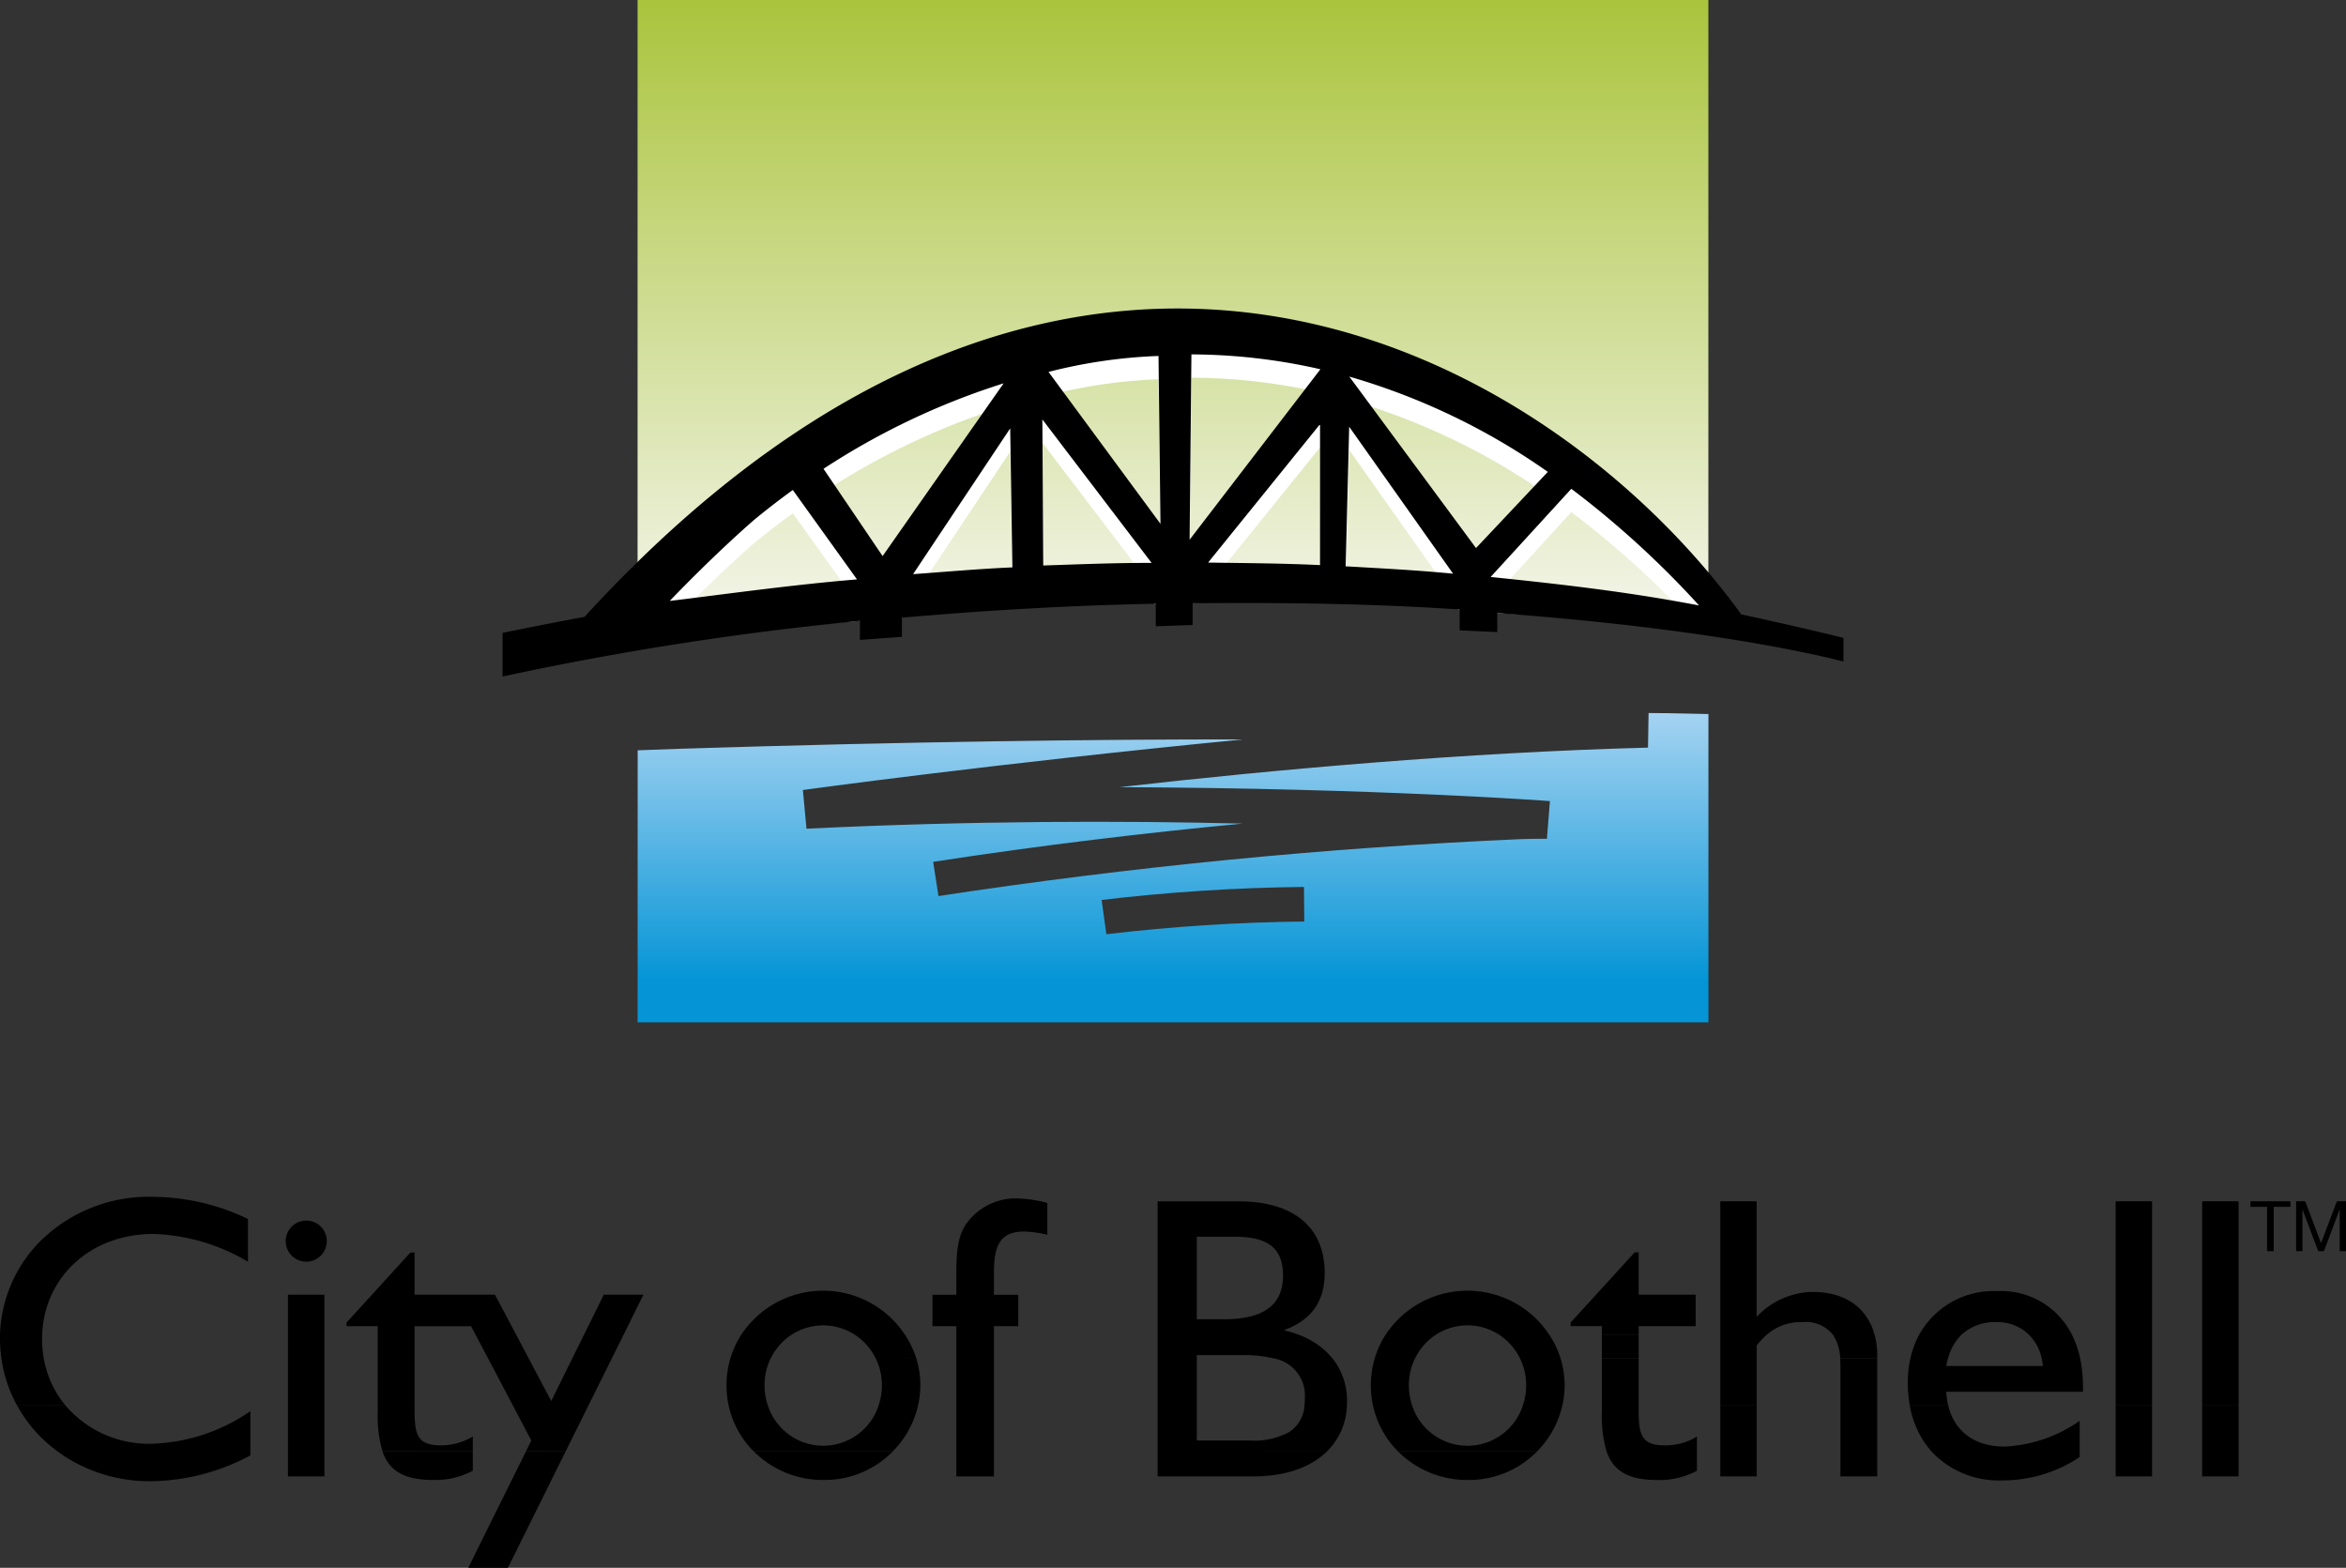 <?xml version="1.0" encoding="UTF-8" standalone="no"?>
<svg
   xmlns:dc="http://purl.org/dc/elements/1.1/"
   xmlns:cc="http://creativecommons.org/ns#"
   xmlns:rdf="http://www.w3.org/1999/02/22-rdf-syntax-ns#"
   xmlns:svg="http://www.w3.org/2000/svg"
   xmlns="http://www.w3.org/2000/svg"
   xmlns:xlink="http://www.w3.org/1999/xlink"
   xmlns:sodipodi="http://sodipodi.sourceforge.net/DTD/sodipodi-0.dtd"
   xmlns:inkscape="http://www.inkscape.org/namespaces/inkscape"
   width="269.701"
   height="180.245"
   viewBox="0 0 269.701 180.245">
  <rect x="0" y="0" width="269.701" height="180.245" fill="#333333" stroke="none"/>
  <defs
     id="defs4">
    <linearGradient
       inkscape:collect="always"
       id="linearGradient4578">
      <stop
         style="stop-color:#0595d6;stop-opacity:1"
         offset="0"
         id="stop4574" />
      <stop
         style="stop-color:#a5d3f2;stop-opacity:1"
         offset="1"
         id="stop4576" />
    </linearGradient>
    <linearGradient
       inkscape:collect="always"
       id="linearGradient4566">
      <stop
         style="stop-color:#aac43d;stop-opacity:1"
         offset="0"
         id="stop4562" />
      <stop
         style="stop-color:#f2f4e6;stop-opacity:1"
         offset="1"
         id="stop4564" />
    </linearGradient>
    <clipPath
       id="clip-path">
      <rect
         id="Rectangle_1653"
         width="269.701"
         height="180.245"
         fill="#fff" />
    </clipPath>
    <linearGradient
       inkscape:collect="always"
       xlink:href="#linearGradient4566"
       id="linearGradient4568"
       x1="195.328"
       y1="4.875"
       x2="195.328"
       y2="69.606"
       gradientUnits="userSpaceOnUse"
       gradientTransform="matrix(1.04,0,0,1.075,-6.8,-5.242)" />
    <linearGradient
       inkscape:collect="always"
       xlink:href="#linearGradient4578"
       id="linearGradient4580"
       x1="78.196"
       y1="112.66"
       x2="78.196"
       y2="81.975"
       gradientUnits="userSpaceOnUse" />
    <clipPath
       id="clip-path-9">
      <rect
         style="fill:#ffffff"
         y="0"
         x="0"
         id="Rectangle_1653-8"
         width="269.701"
         height="180.245" />
    </clipPath>
  </defs>
  <path
     style="opacity:1;fill:url(#linearGradient4568);fill-opacity:1;fill-rule:nonzero;stroke:none;stroke-width:1.056;stroke-opacity:1"
     d="M 73.297,0 H 196.397 V 69.606 L 134.847,68.103 73.297,69.606 Z"
     id="rect4560"
     inkscape:connector-curvature="0"
     sodipodi:nodetypes="cccccc" />
  <path
     style="opacity:1;fill:url(#linearGradient4580);fill-opacity:1;fill-rule:nonzero;stroke:none;stroke-width:1;stroke-opacity:1"
     d="m 189.525,81.975 -0.068,3.977 c -21.089,0.552 -43.1,2.545 -60.773,4.545 29.836,0.12 49.5,1.602 49.5,1.602 l -0.348,4.336 c 0,0 -1.091,-0.022 -3.055,0.039 -22.398,0.984 -44.727,3.169 -66.891,6.543 l -0.613,-3.932 c 12.548,-1.932 24.606,-3.36 35.594,-4.4 -13.851,-0.339 -31.048,-0.337 -50.156,0.586 l -0.414,-4.447 c 0,0 22.2,-3.059 50.633,-5.818 -16.9,-0.01 -38.452,0.248 -64.738,1.076 l -4.887,0.178 -0.008,31.271 H 196.404 V 82.094 l -4.898,-0.102 z m -39.619,19.99 0.039,3.979 c -7.605,0.079 -15.201,0.567 -22.754,1.461 l -0.545,-3.939 c 7.721,-0.916 15.485,-1.417 23.26,-1.5 z"
     id="rect4570"
     inkscape:connector-curvature="0"
     sodipodi:nodetypes="cccccccccccccccccccccccc" />
  <path
     id="Path_8033-3"
     d="m 101.466,66.608 -6.793,-10.035 c 6.419,-4.211 13.387,-7.517 20.708,-9.827 z m 30.923,0.78 -12.557,-16.494 0.1,16.795 c 4.168,-0.137 8.027,-0.3 12.456,-0.3 m 19.367,-15.948 -12.87,15.912 c 4.126,0.066 8.569,0.078 12.866,0.292 z m 15.292,17.188 -11.941,-16.89 -0.407,16.044 c 4.29,0.247 7.924,0.427 12.349,0.846 m 2.639,-2.944 8.254,-8.758 c -6.946,-4.892 -14.657,-8.594 -22.819,-10.953 z m 10.955,-6.814 -9.274,10.137 c 8.382,0.863 15.782,1.713 23.96,3.274 -4.469,-4.916 -9.385,-9.406 -14.686,-13.411 m 19.536,14.44 -16.678,-2.216 L 172.126,70.482 l -4.318,-0.411 -13.109,-2.288 -2.948,-0.138 -14.643,1.709 -4.238,0.057 -12.938,-1.722 -3.544,0.219 -12.703,3.103 -4.825,0.374 -31.662,2.207 c 56.363,-61.553 111.176,-30.42 132.98,-0.281 M 86.66,62.473 c -3.268,2.86 -6.783,6.289 -9.665,9.289 5.785,-0.693 13.685,-1.819 21.526,-2.475 l -7.378,-10.278 c -1.543,1.116 -3.037,2.271 -4.483,3.465 m 50.1,2.254 15.038,-19.6 c -4.865,-1.117 -9.839,-1.69 -14.83,-1.708 z m -3.575,-21.127 c -4.269,0.153 -8.509,0.768 -12.645,1.834 l 12.869,17.463 z m -16.8,24.307 -0.251,-15.982 -11.163,16.757 c 3.513,-0.243 7.641,-0.617 11.417,-0.775"
     inkscape:connector-curvature="0"
     style="fill:#ffffff;fill-rule:evenodd"
     sodipodi:nodetypes="ccccccccccccccccccccccccccccccccccccccccccccccccccccccc" />
  <g
     id="g4799">
    <path
       id="Path_8005"
       d="m 168.755,170.15 a 10.956,10.956 0 0 0 7.813,-3.149 l 0.138,-0.137 h -15.99 a 11.265,11.265 0 0 0 8.039,3.286"
       inkscape:connector-curvature="0"
       style="fill:#000000" />
    <path
       id="Path_8006"
       d="m 188.383,162.047 v -5.886 h -4.232 v 6.215 a 14.167,14.167 0 0 0 0.55,4.493 c 0.776,2.257 2.492,3.285 5.868,3.285 a 9.14,9.14 0 0 0 4.512,-1.065 v -3.935 a 6.95,6.95 0 0 1 -3.629,1.019 c -2.743,0 -3.069,-1.158 -3.069,-4.121"
       inkscape:connector-curvature="0"
       style="fill:#000000" />
    <path
       id="Path_8007"
       d="m 223.955,161.513 h -4.412 a 10.759,10.759 0 0 0 2.5,5.353 v 0 a 10.591,10.591 0 0 0 8.159,3.332 15.983,15.983 0 0 0 8.884,-2.686 v -4.167 a 16.289,16.289 0 0 1 -8.652,2.962 c -3.425,0 -5.769,-1.739 -6.484,-4.794"
       inkscape:connector-curvature="0"
       style="fill:#000000" />
    <path
       id="Path_8008"
       d="m 43.973,166.869 10.379,-0.008 v 2.225 a 9.125,9.125 0 0 1 -4.512,1.062 c -3.378,0 -5.088,-1.028 -5.867,-3.279"
       inkscape:connector-curvature="0"
       style="fill:#000000" />
    <path
       id="Path_8009"
       d="m 60.465,166.869 4.563,-0.008 -6.637,13.384 h -4.555 l 3.31,-6.692 z"
       inkscape:connector-curvature="0"
       style="fill:#000000" />
    <path
       id="Path_8010"
       d="m 73.969,148.847 -2.294,4.635 -1.329,2.672 -2.658,5.352 -2.658,5.352 h -4.565 l 0.618,-1.247 -2.159,-4.1 -2.819,-5.352 -1.414,-2.672 -0.533,-1.02 h -6.5 v 9.58 c 0,2.958 0.33,4.121 3.073,4.121 a 6.967,6.967 0 0 0 3.622,-1.021 v 1.711 h -10.38 a 14.187,14.187 0 0 1 -0.55,-4.492 v -9.9 h -3.581 v -0.419 l 7.349,-8.057 h 0.466 v 4.857 h 9.245 l 2.455,4.635 1.414,2.672 2.6,4.922 2.43,-4.922 1.321,-2.672 2.294,-4.635 z"
       inkscape:connector-curvature="0"
       style="fill:#000000" />
    <path
       id="Path_8011"
       d="m 243.219,166.865 v 2.869 h 4.186 v -2.869 0 -5.352 h -4.186 z"
       inkscape:connector-curvature="0"
       style="fill:#000000" />
    <path
       id="Path_8012"
       d="m 253.163,166.865 v 2.869 h 4.186 v -2.869 0 -5.352 h -4.186 z"
       inkscape:connector-curvature="0"
       style="fill:#000000" />
    <path
       id="Path_8013"
       d="m 197.769,166.865 v 2.869 h 4.186 v -8.221 h -4.186 z"
       inkscape:connector-curvature="0"
       style="fill:#000000" />
    <path
       id="Path_8014"
       d="m 105.801,159.267 a 10.454,10.454 0 0 1 -0.246,2.242 10.927,10.927 0 0 1 -2.921,5.352 H 86.651 a 10.629,10.629 0 0 1 -2.9,-5.343 10.91,10.91 0 0 1 -0.229,-2.25 10.793,10.793 0 0 1 0.449,-3.11 11.086,11.086 0 0 1 1.219,-2.672 h 0.008 a 11.275,11.275 0 0 1 17.3,-1.9 11.728,11.728 0 0 1 1.558,1.9 10.617,10.617 0 0 1 1.278,2.672 h -4.667 a 6.835,6.835 0 0 0 -2.345,-2.672 6.666,6.666 0 0 0 -7.374,0 6.814,6.814 0 0 0 -2.337,2.672 h -0.008 a 7.055,7.055 0 0 0 -0.711,3.11 7.19,7.19 0 0 0 0.356,2.242 h -0.781 l 0.787,0.008 a 6.691,6.691 0 0 0 12.775,-0.008 7.23,7.23 0 0 0 0.356,-2.242 7.055,7.055 0 0 0 -0.711,-3.11 l 4.665,0.008 a 10.461,10.461 0 0 1 0.466,3.1"
       inkscape:connector-curvature="0"
       style="fill:#000000" />
    <path
       id="Path_8015"
       d="m 94.685,170.148 a 11.224,11.224 0 0 1 -8.034,-3.287 l 15.984,0.008 -0.135,0.135 a 10.959,10.959 0 0 1 -7.814,3.144"
       inkscape:connector-curvature="0"
       style="fill:#000000" />
    <path
       id="Path_8016"
       d="m 153.177,156.157 a 9.085,9.085 0 0 0 -3.793,-2.672 13.42,13.42 0 0 0 -1.786,-0.556 c 3.158,-1.163 4.69,-3.287 4.69,-6.582 0,-5.183 -3.488,-8.234 -9.905,-8.234 h -9.3 v 31.622 h 11.023 c 3.717,0 6.6,-1.062 8.441,-2.866 h -12.16 l 12.166,-0.008 a 7.715,7.715 0 0 0 2.294,-5.352 c 0,-0.126 0.008,-0.253 0.008,-0.388 a 7.769,7.769 0 0 0 -1.676,-4.964 m -15.592,-13.974 h 4.326 c 3.767,0 5.588,1.247 5.588,4.442 0,3.43 -2.235,5.048 -6.841,5.048 h -3.073 z m 12.386,19.326 a 3.922,3.922 0 0 1 -1.786,3.144 8.558,8.558 0 0 1 -4.546,0.961 h -6.054 v -9.819 h 5.308 a 14.139,14.139 0 0 1 3.454,0.362 4.331,4.331 0 0 1 3.657,4.644 6.4,6.4 0 0 1 -0.034,0.708"
       inkscape:connector-curvature="0"
       style="fill:#000000" />
    <path
       id="Path_8017"
       d="m 235.349,156.161 h 3.784 a 11.43,11.43 0 0 0 -0.921,-2.677 9.091,9.091 0 0 0 -8.611,-5.05 9.775,9.775 0 0 0 -8.989,5.051 10.555,10.555 0 0 0 -0.988,2.675 v 0 a 12.641,12.641 0 0 0 -0.3,2.785 14.56,14.56 0 0 0 0.22,2.566 h 4.411 a 8.88,8.88 0 0 1 -0.212,-1.5 h 15.72 v -0.6 a 15.376,15.376 0 0 0 -0.328,-3.247 z m -11.608,0.886 q 0.085,-0.463 0.207,-0.886 a 5.994,5.994 0 0 1 1.512,-2.676 v 0 a 5.617,5.617 0 0 1 4.093,-1.485 5.167,5.167 0 0 1 3.738,1.484 v 0 a 5.46,5.46 0 0 1 1.426,2.676 6.809,6.809 0 0 1 0.139,0.886 z"
       inkscape:connector-curvature="0"
       style="fill:#000000" />
    <path
       id="Path_8018"
       d="m 211.581,156.954 v 12.78 h 4.232 v -13.573 h -4.259 q 0.027,0.378 0.027,0.793"
       inkscape:connector-curvature="0"
       style="fill:#000000" />
    <path
       id="Path_8019"
       d="m 174.738,156.161 a 7.023,7.023 0 0 1 0.715,3.108 7.122,7.122 0 0 1 -0.359,2.243 v 0 a 6.69,6.69 0 0 1 -12.776,0 v 0 a 7.224,7.224 0 0 1 -0.353,-2.244 7.023,7.023 0 0 1 0.715,-3.108 6.834,6.834 0 0 1 2.34,-2.675 v 0 a 6.659,6.659 0 0 1 7.377,0 v 0 a 6.843,6.843 0 0 1 2.339,2.675 h 4.667 a 10.6,10.6 0 0 0 -1.274,-2.677 v 0 a 11.984,11.984 0 0 0 -1.561,-1.9 11.279,11.279 0 0 0 -17.3,1.9 v 0 a 10.709,10.709 0 0 0 -1.223,2.676 10.937,10.937 0 0 0 -0.22,5.353 10.692,10.692 0 0 0 2.891,5.351 h 15.992 a 10.978,10.978 0 0 0 2.918,-5.352 10.495,10.495 0 0 0 -0.221,-5.351 z"
       inkscape:connector-curvature="0"
       style="fill:#000000" />
    <rect
       id="Rectangle_1651"
       width="4.232"
       height="2.676"
       x="184.151"
       y="153.485"
       style="fill:#000000" />
    <path
       id="Path_8020"
       d="m 215.516,153.484 c -0.84,-3.133 -3.4,-4.957 -7.1,-4.957 a 8.992,8.992 0 0 0 -6.465,2.87 v -13.288 h -4.182 v 18.052 0 5.352 h 4.186 v -6.828 a 8.84,8.84 0 0 1 1.118,-1.2 v 0 a 5.888,5.888 0 0 1 4.137,-1.485 3.982,3.982 0 0 1 3.535,1.484 v 0 a 5.259,5.259 0 0 1 0.809,2.675 h 4.259 v -0.271 a 9.278,9.278 0 0 0 -0.297,-2.404 z"
       inkscape:connector-curvature="0"
       style="fill:#000000" />
    <path
       id="Path_8021"
       d="m 35.196,140.328 a 2.361,2.361 0 1 0 2.372,2.362 2.347,2.347 0 0 0 -2.372,-2.362"
       inkscape:connector-curvature="0"
       style="fill:#000000" />
    <rect
       id="Rectangle_1652"
       width="4.191"
       height="20.885"
       x="33.103"
       y="148.85"
       style="fill:#000000" />
    <path
       id="Path_8022"
       d="m 28.785,162.234 v 5.091 a 24.736,24.736 0 0 1 -11.433,2.966 17.987,17.987 0 0 1 -9.863,-2.823 c -0.3,-0.194 -0.593,-0.4 -0.872,-0.607 a 16.1,16.1 0 0 1 -4.69,-5.352 l 5.545,0.008 a 12.592,12.592 0 0 0 9.922,4.467 21.025,21.025 0 0 0 11.4,-3.751"
       inkscape:connector-curvature="0"
       style="fill:#000000" />
    <path
       id="Path_8023"
       d="M 7.467,161.509 H 1.922 A 15.777,15.777 0 0 1 0.161,156.166 16.743,16.743 0 0 1 0,153.805 v -0.32 a 15.9,15.9 0 0 1 4.97,-11.117 17.728,17.728 0 0 1 12.7,-4.77 25.455,25.455 0 0 1 10.837,2.545 v 4.914 A 22.668,22.668 0 0 0 17.67,141.863 c -7.408,0 -12.6,5.082 -12.826,11.622 -0.008,0.152 -0.008,0.3 -0.008,0.455 a 12.556,12.556 0 0 0 0.195,2.217 H 1.414 l 3.615,0.008 a 11.648,11.648 0 0 0 2.438,5.343"
       inkscape:connector-curvature="0"
       style="fill:#000000" />
    <path
       id="Path_8024"
       d="m 243.219,153.485 v 0 2.676 0 5.352 h 4.186 v -8.028 0 -15.376 h -4.186 z"
       inkscape:connector-curvature="0"
       style="fill:#000000" />
    <path
       id="Path_8025"
       d="m 184.151,153.485 h 4.234 v -1.022 h 6.558 v -3.617 h -6.558 v -4.862 h -0.465 l -7.349,8.056 v 0.417 h 3.581 z"
       inkscape:connector-curvature="0"
       style="fill:#000000" />
    <path
       id="Path_8026"
       d="m 253.163,153.485 v 0 2.676 0 5.352 h 4.186 v -8.028 0 -15.376 h -4.186 z"
       inkscape:connector-curvature="0"
       style="fill:#000000" />
    <path
       id="Path_8027"
       d="m 120.405,138.298 v 3.658 a 12.975,12.975 0 0 0 -2.65,-0.371 c -2.7,0 -3.488,1.475 -3.488,4.72 v 2.545 h 2.794 v 3.616 h -2.794 v 14.4 h -2.159 l 2.159,0.008 v 2.866 h -4.326 v -17.274 h -2.743 v -3.616 h 2.743 v -1.9 c 0,-2.545 0.042,-4.492 1.024,-6.068 a 6.956,6.956 0 0 1 6.1,-3.1 15.3,15.3 0 0 1 3.344,0.514"
       inkscape:connector-curvature="0"
       style="fill:#000000" />
    <path
       id="Path_8028"
       d="m 258.709,138.751 h 1.919 v 5.092 h 0.766 v -5.091 h 1.92 v -0.642 h -4.606 z"
       inkscape:connector-curvature="0"
       style="fill:#000000" />
    <path
       id="Path_8029"
       d="m 268.653,138.109 -1.823,4.818 -1.814,-4.818 h -1.049 v 5.734 h 0.726 v -4.769 h 0.016 l 1.8,4.769 h 0.654 l 1.8,-4.769 h 0.016 v 4.769 h 0.726 v -5.733 z"
       inkscape:connector-curvature="0"
       style="fill:#000000" />
  </g>
  <path
     style="fill:#000000;fill-rule:evenodd"
     inkscape:connector-curvature="0"
     d="M 101.466,63.932 94.673,53.897 a 83.614,83.614 0 0 1 20.708,-9.827 z m 30.923,0.78 -12.557,-16.494 0.1,16.795 c 4.168,-0.137 8.027,-0.3 12.456,-0.3 m 19.367,-15.948 -12.87,15.912 c 4.126,0.066 8.569,0.078 12.866,0.292 z m 15.292,17.188 -11.941,-16.89 -0.407,16.044 c 4.29,0.247 7.924,0.427 12.349,0.846 m 2.639,-2.944 8.254,-8.758 A 76.529,76.529 0 0 0 155.122,43.298 Z m 10.955,-6.814 -9.274,10.137 c 8.382,0.863 15.782,1.713 23.96,3.274 A 107.149,107.149 0 0 0 180.642,56.195 m 19.536,14.44 c 3.548,0.762 8.031,1.78 11.748,2.7 v 2.721 c -1.961,-0.519 -14.925,-3.753 -39.8,-5.574 v 2.185 l -4.318,-0.2 v -2.396 c -9.309,-0.626 -19.213,-0.829 -30.7,-0.717 v 2.5 l -4.238,0.147 v -2.59 c -9.115,0.166 -19,0.709 -29.185,1.6 v 2.206 l -4.825,0.351 v -2.183 a 358.322,358.322 0 0 0 -41.084,6.39 v -5.019 c 2.333,-0.473 5.886,-1.182 9.422,-1.84 56.363,-61.553 111.176,-30.42 132.98,-0.281 M 86.66,59.797 c -3.268,2.86 -6.783,6.289 -9.665,9.289 5.785,-0.693 13.685,-1.819 21.526,-2.475 L 91.143,56.333 q -2.314,1.674 -4.483,3.465 m 50.1,2.254 15.038,-19.6 a 67.35,67.35 0 0 0 -14.83,-1.708 z m -3.575,-21.127 a 59.107,59.107 0 0 0 -12.645,1.834 l 12.869,17.463 z m -16.8,24.307 -0.251,-15.982 -11.163,16.757 c 3.513,-0.243 7.641,-0.617 11.417,-0.775"
     id="Path_8033" />
</svg>

